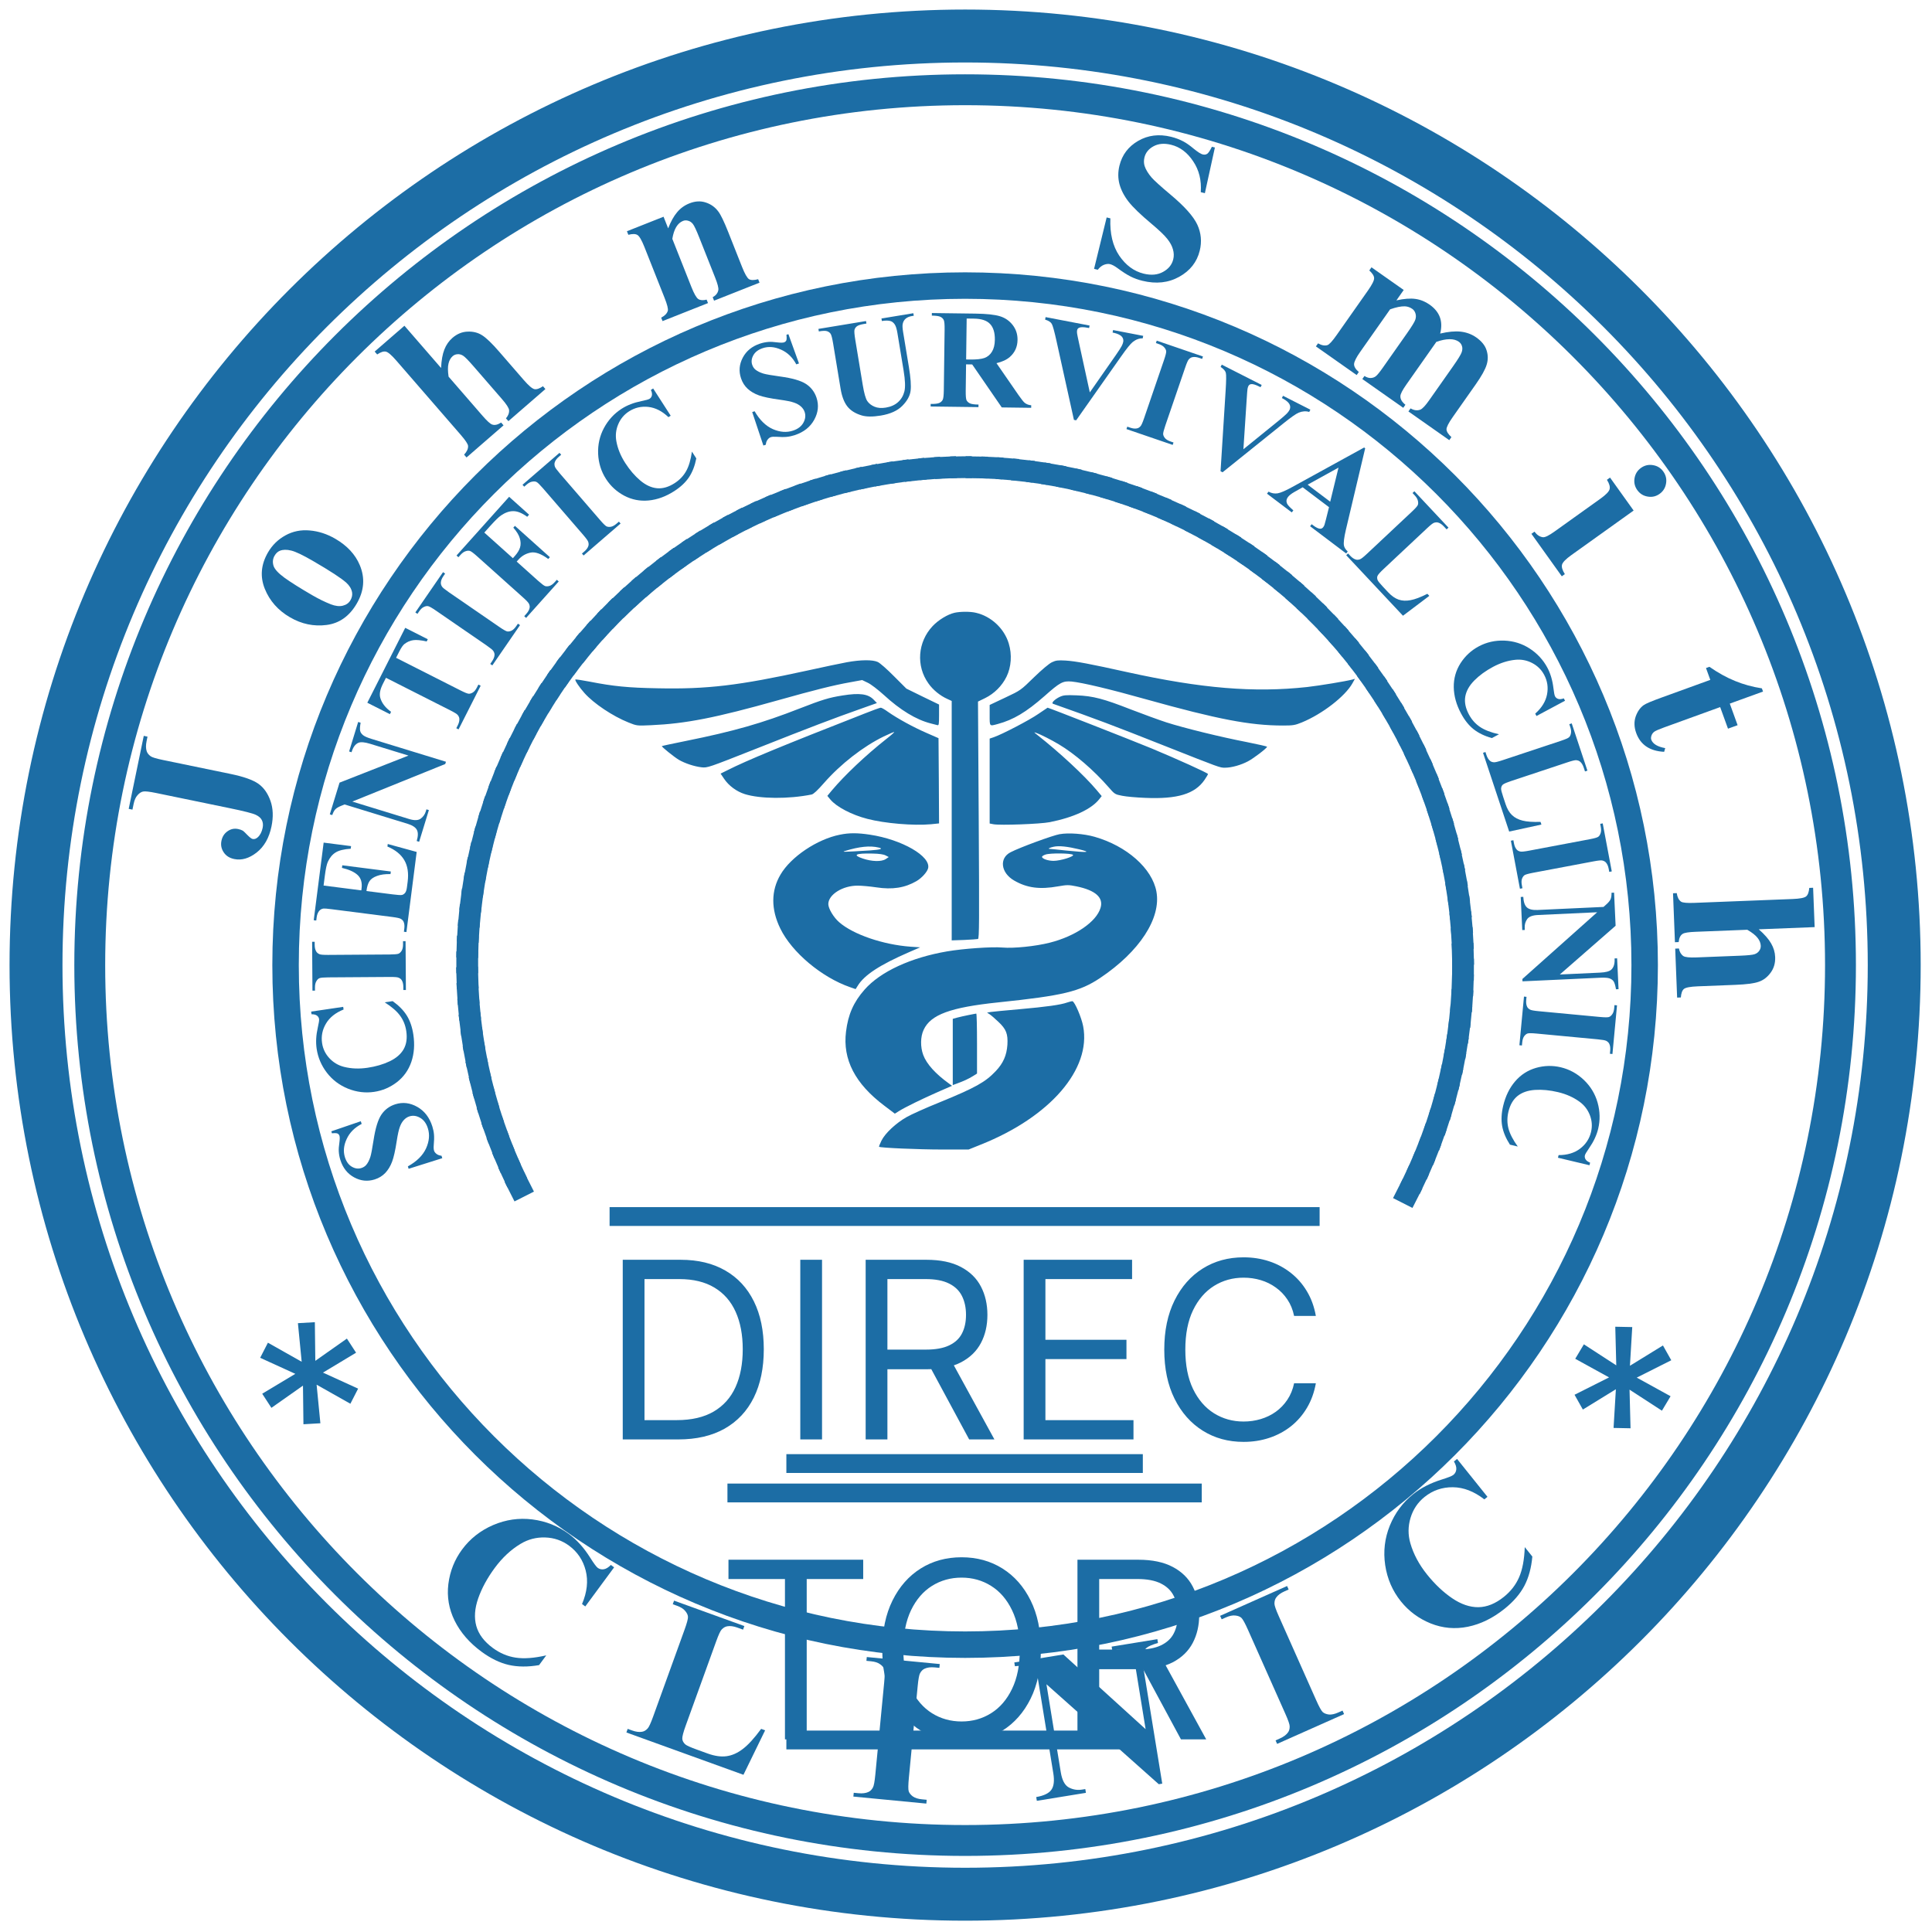<svg width="219" height="219" viewBox="0 0 219 219" fill="none" xmlns="http://www.w3.org/2000/svg">
<g clip-path="url(#clip0_31_3942)">
<path d="M109.4 214.718C167.566 214.718 214.718 167.566 214.718 109.4C214.718 51.234 167.566 4.082 109.4 4.082C51.234 4.082 4.082 51.234 4.082 109.4C4.082 167.566 51.234 214.718 109.4 214.718Z" stroke="#1C6DA5" stroke-width="6"/>
<path d="M109.4 208.626C164.201 208.626 208.626 164.201 208.626 109.4C208.626 54.599 164.201 10.174 109.4 10.174C54.599 10.174 10.174 54.599 10.174 109.4C10.174 164.201 54.599 208.626 109.4 208.626Z" stroke="#1C6DA5" stroke-width="3.5"/>
<path d="M15.013 91.776L14.588 91.688L16.296 83.413L16.721 83.501L16.617 84.006C16.522 84.465 16.526 84.849 16.63 85.158C16.698 85.371 16.85 85.562 17.086 85.73C17.253 85.852 17.726 85.994 18.506 86.155L26.127 87.728C27.619 88.035 28.675 88.409 29.294 88.848C29.906 89.285 30.362 89.934 30.664 90.794C30.959 91.644 30.996 92.605 30.775 93.676C30.505 94.985 29.942 95.973 29.086 96.642C28.231 97.304 27.387 97.548 26.553 97.376C26.017 97.266 25.619 97.012 25.358 96.615C25.089 96.216 25.004 95.78 25.102 95.306C25.198 94.839 25.428 94.48 25.791 94.227C26.156 93.968 26.556 93.883 26.992 93.973C27.206 94.017 27.388 94.082 27.538 94.169C27.608 94.216 27.778 94.378 28.047 94.657C28.311 94.927 28.508 95.075 28.638 95.102C28.837 95.143 29.029 95.079 29.216 94.91C29.49 94.664 29.675 94.307 29.772 93.84C29.84 93.511 29.811 93.222 29.687 92.973C29.563 92.724 29.334 92.522 28.999 92.365C28.659 92.199 27.677 91.948 26.055 91.614L17.734 89.897C16.939 89.732 16.432 89.675 16.214 89.726C15.998 89.769 15.79 89.906 15.591 90.136C15.386 90.357 15.238 90.686 15.148 91.122L15.013 91.776Z" fill="#1C6DA5"/>
<path d="M30.379 62.616C30.858 61.792 31.516 61.149 32.354 60.687C33.191 60.225 34.108 60.039 35.103 60.13C36.103 60.214 37.069 60.526 38.001 61.068C39.345 61.849 40.272 62.844 40.78 64.052C41.396 65.512 41.282 66.968 40.438 68.42C39.609 69.846 38.472 70.653 37.025 70.842C35.577 71.031 34.195 70.743 32.878 69.978C31.52 69.189 30.566 68.11 30.015 66.742C29.461 65.362 29.582 63.987 30.379 62.616ZM31.122 62.993C30.922 63.338 30.881 63.712 30.999 64.115C31.114 64.507 31.533 64.968 32.256 65.496C32.977 66.014 34.019 66.669 35.383 67.462C36.106 67.882 36.809 68.227 37.492 68.498C38.015 68.702 38.472 68.755 38.863 68.657C39.254 68.559 39.54 68.355 39.721 68.044C39.898 67.74 39.96 67.438 39.909 67.137C39.833 66.74 39.614 66.378 39.253 66.051C38.69 65.543 37.432 64.722 35.48 63.588C34.331 62.92 33.507 62.527 33.007 62.408C32.5 62.285 32.076 62.292 31.735 62.428C31.491 62.521 31.287 62.71 31.122 62.993Z" fill="#1C6DA5"/>
<path d="M45.843 36.925L49.998 41.714C50.037 40.842 50.162 40.145 50.37 39.622C50.574 39.094 50.88 38.653 51.287 38.3C51.806 37.849 52.377 37.613 52.998 37.591C53.626 37.563 54.173 37.699 54.639 37.998C55.106 38.286 55.749 38.902 56.568 39.846L59.371 43.077C59.919 43.709 60.321 44.053 60.577 44.11C60.828 44.161 61.152 44.051 61.548 43.78L61.824 44.099L57.628 47.739L57.352 47.42C57.611 47.123 57.73 46.813 57.708 46.49C57.681 46.244 57.41 45.824 56.892 45.227L53.69 41.536C53.096 40.852 52.699 40.447 52.497 40.322C52.291 40.191 52.081 40.134 51.87 40.152C51.659 40.16 51.474 40.232 51.314 40.37C51.078 40.575 50.92 40.858 50.839 41.217C50.753 41.571 50.756 42.064 50.85 42.697L54.697 47.132C55.209 47.722 55.573 48.052 55.79 48.123C56.076 48.227 56.414 48.151 56.803 47.896L57.079 48.215L52.883 51.855L52.607 51.536C52.924 51.198 53.075 50.871 53.059 50.554C53.046 50.337 52.766 49.913 52.218 49.282L44.923 40.872C44.381 40.247 43.984 39.908 43.733 39.857C43.488 39.801 43.162 39.908 42.755 40.178L42.471 39.851L45.843 36.925Z" fill="#1C6DA5"/>
<path d="M75.216 24.567L75.739 25.885C76.037 25.112 76.376 24.503 76.754 24.058C77.13 23.607 77.594 23.272 78.146 23.053C78.807 22.791 79.429 22.759 80.011 22.957C80.591 23.147 81.061 23.486 81.422 23.973C81.703 24.341 82.076 25.113 82.542 26.29L84.114 30.256C84.425 31.04 84.688 31.503 84.904 31.644C85.124 31.775 85.469 31.777 85.94 31.65L86.095 32.042L80.942 34.084L80.787 33.692C81.152 33.489 81.364 33.219 81.425 32.884C81.469 32.657 81.349 32.184 81.064 31.464L79.267 26.932C78.936 26.097 78.695 25.584 78.543 25.392C78.392 25.2 78.213 25.077 78.007 25.024C77.806 24.961 77.61 24.967 77.422 25.042C76.797 25.29 76.393 25.966 76.21 27.073L78.373 32.531C78.675 33.294 78.935 33.749 79.154 33.898C79.38 34.044 79.695 34.066 80.1 33.964L80.256 34.356L75.103 36.398L74.947 36.006C75.359 35.793 75.609 35.534 75.698 35.23C75.759 35.021 75.633 34.524 75.322 33.74L73.043 27.988C72.737 27.218 72.475 26.767 72.255 26.636C72.042 26.502 71.699 26.495 71.225 26.615L71.066 26.212L75.216 24.567Z" fill="#1C6DA5"/>
<path d="M137.713 16.721L136.578 21.897L136.112 21.782C136.208 20.439 135.919 19.27 135.245 18.276C134.581 17.277 133.748 16.655 132.746 16.41C131.972 16.22 131.306 16.278 130.749 16.584C130.201 16.884 129.861 17.304 129.729 17.843C129.645 18.184 129.651 18.507 129.745 18.812C129.878 19.222 130.144 19.662 130.544 20.13C130.84 20.467 131.554 21.113 132.688 22.066C134.277 23.396 135.289 24.533 135.726 25.476C136.155 26.418 136.245 27.397 135.996 28.414C135.68 29.704 134.903 30.692 133.665 31.378C132.437 32.059 131.049 32.209 129.501 31.83C129.015 31.712 128.568 31.55 128.16 31.345C127.751 31.141 127.254 30.822 126.669 30.389C126.342 30.148 126.06 29.999 125.825 29.941C125.628 29.893 125.401 29.918 125.143 30.015C124.886 30.113 124.651 30.301 124.438 30.579L124.017 30.476L125.444 24.648L125.865 24.751C125.798 26.472 126.133 27.881 126.869 28.978C127.615 30.07 128.539 30.75 129.639 31.02C130.489 31.228 131.221 31.162 131.835 30.822C132.457 30.483 132.843 30.007 132.993 29.392C133.083 29.028 133.07 28.651 132.957 28.261C132.851 27.873 132.637 27.479 132.317 27.079C131.999 26.671 131.399 26.098 130.518 25.359C129.284 24.325 128.418 23.49 127.923 22.854C127.427 22.218 127.086 21.559 126.898 20.878C126.719 20.198 126.717 19.498 126.894 18.777C127.195 17.548 127.903 16.611 129.018 15.967C130.133 15.323 131.377 15.17 132.75 15.506C133.251 15.629 133.722 15.808 134.163 16.045C134.497 16.223 134.888 16.5 135.335 16.875C135.791 17.244 136.122 17.454 136.327 17.504C136.524 17.552 136.695 17.53 136.838 17.436C136.982 17.343 137.16 17.076 137.372 16.638L137.713 16.721Z" fill="#1C6DA5"/>
<path d="M159.117 32.87L158.288 34.049C159.158 33.858 159.874 33.803 160.438 33.884C161.013 33.963 161.549 34.178 162.048 34.529C162.623 34.933 163.011 35.407 163.212 35.949C163.413 36.492 163.426 37.112 163.25 37.81C164.166 37.594 164.947 37.522 165.593 37.595C166.246 37.672 166.828 37.89 167.339 38.249C167.959 38.685 168.35 39.175 168.512 39.719C168.685 40.26 168.687 40.801 168.518 41.341C168.359 41.879 167.943 42.627 167.269 43.586L164.687 47.258C164.202 47.948 163.962 48.419 163.966 48.67C163.977 48.926 164.163 49.219 164.523 49.549L164.281 49.894L159.65 46.639L159.893 46.293C160.28 46.518 160.647 46.566 160.995 46.438C161.231 46.346 161.567 45.99 162.003 45.37L164.713 41.517C165.274 40.718 165.6 40.187 165.688 39.925C165.777 39.663 165.787 39.431 165.719 39.23C165.661 39.027 165.539 38.86 165.354 38.73C165.079 38.537 164.729 38.444 164.304 38.45C163.884 38.451 163.388 38.551 162.817 38.752L159.434 43.564C158.98 44.209 158.749 44.654 158.741 44.896C158.722 45.236 158.911 45.565 159.308 45.882L159.066 46.227L154.426 42.965L154.668 42.62C154.927 42.783 155.164 42.859 155.381 42.849C155.609 42.837 155.799 42.771 155.952 42.649C156.115 42.525 156.381 42.201 156.75 41.677L159.459 37.823C160.03 37.011 160.355 36.481 160.435 36.231C160.515 35.982 160.519 35.746 160.446 35.523C160.38 35.304 160.261 35.135 160.088 35.013C159.832 34.834 159.552 34.737 159.247 34.723C158.807 34.71 158.249 34.824 157.574 35.065L154.19 39.877C153.745 40.51 153.512 40.971 153.489 41.261C153.478 41.549 153.657 41.852 154.026 42.169L153.783 42.514L149.163 39.265L149.405 38.92C149.809 39.147 150.163 39.214 150.467 39.122C150.674 39.057 151.021 38.68 151.506 37.99L155.065 32.928C155.541 32.251 155.774 31.784 155.763 31.528C155.758 31.277 155.576 30.986 155.215 30.656L155.465 30.302L159.117 32.87Z" fill="#1C6DA5"/>
<path d="M188.541 53.449C188.836 53.862 188.94 54.316 188.852 54.811C188.771 55.302 188.527 55.693 188.12 55.983C187.713 56.274 187.263 56.376 186.768 56.288C186.277 56.207 185.886 55.963 185.595 55.556C185.305 55.15 185.2 54.701 185.281 54.211C185.363 53.72 185.607 53.329 186.013 53.038C186.42 52.748 186.868 52.643 187.359 52.724C187.856 52.801 188.25 53.043 188.541 53.449ZM185.178 57.872L178.115 62.925C177.486 63.375 177.135 63.737 177.062 64.01C176.995 64.279 177.101 64.635 177.38 65.079L177.037 65.325L173.593 60.511L173.937 60.266C174.231 60.651 174.555 60.861 174.907 60.898C175.144 60.92 175.577 60.706 176.206 60.256L181.41 56.533C182.039 56.083 182.387 55.724 182.454 55.455C182.527 55.182 182.427 54.826 182.152 54.389L182.505 54.136L185.178 57.872Z" fill="#1C6DA5"/>
<path d="M199.846 78.391L196.079 79.757L196.965 82.203L195.875 82.598L194.988 80.152L188.631 82.457C188.036 82.673 187.66 82.838 187.502 82.954C187.355 83.074 187.251 83.224 187.192 83.403C187.139 83.58 187.135 83.727 187.177 83.844C187.35 84.322 187.878 84.642 188.759 84.804L188.637 85.222C187.011 85.139 185.956 84.429 185.471 83.092C185.234 82.438 185.213 81.819 185.407 81.233C185.612 80.651 185.916 80.217 186.319 79.93C186.542 79.766 187.204 79.484 188.306 79.085L193.869 77.067L193.382 75.724L193.768 75.584C194.757 76.272 195.729 76.809 196.683 77.194C197.64 77.587 198.65 77.865 199.715 78.027L199.846 78.391Z" fill="#1C6DA5"/>
<path d="M205.698 105.092L199.363 105.341C200.019 105.917 200.486 106.45 200.763 106.94C201.048 107.429 201.201 107.943 201.222 108.481C201.249 109.168 201.077 109.761 200.706 110.261C200.335 110.768 199.887 111.11 199.362 111.287C198.846 111.472 197.963 111.588 196.714 111.637L192.44 111.805C191.604 111.838 191.084 111.937 190.88 112.101C190.683 112.265 190.567 112.586 190.531 113.065L190.109 113.081L189.891 107.531L190.313 107.514C190.383 107.903 190.55 108.189 190.815 108.374C191.024 108.507 191.522 108.558 192.311 108.527L197.194 108.335C198.099 108.299 198.664 108.242 198.888 108.163C199.119 108.083 199.294 107.955 199.412 107.778C199.538 107.609 199.597 107.419 199.589 107.209C199.577 106.896 199.455 106.596 199.225 106.308C199.003 106.02 198.615 105.714 198.063 105.392L192.197 105.623C191.416 105.653 190.93 105.731 190.74 105.856C190.48 106.014 190.328 106.325 190.284 106.788L189.862 106.805L189.644 101.255L190.066 101.238C190.131 101.697 190.292 102.019 190.55 102.204C190.727 102.33 191.233 102.377 192.068 102.344L203.192 101.907C204.02 101.874 204.532 101.776 204.729 101.612C204.926 101.456 205.046 101.134 205.089 100.648L205.523 100.631L205.698 105.092Z" fill="#1C6DA5"/>
<path d="M69.613 177.664L66.344 182.097L65.976 181.826C66.553 180.465 66.691 179.198 66.391 178.025C66.09 176.853 65.462 175.914 64.506 175.209C63.708 174.621 62.806 174.31 61.801 174.278C60.796 174.245 59.866 174.486 59.011 175.001C57.914 175.659 56.938 176.569 56.08 177.732C55.236 178.877 54.611 180.027 54.205 181.184C53.803 182.334 53.732 183.378 53.992 184.317C54.255 185.249 54.878 186.077 55.859 186.8C56.664 187.394 57.529 187.76 58.456 187.899C59.388 188.043 60.543 187.958 61.92 187.643L61.106 188.747C59.838 188.967 58.688 188.959 57.658 188.724C56.639 188.487 55.611 187.986 54.573 187.221C53.209 186.215 52.197 185.047 51.537 183.716C50.884 182.39 50.646 181.001 50.824 179.55C51.007 178.103 51.525 176.801 52.378 175.644C53.278 174.424 54.448 173.501 55.89 172.875C57.338 172.254 58.825 172.04 60.352 172.234C61.885 172.432 63.261 172.981 64.481 173.881C65.381 174.544 66.186 175.439 66.899 176.566C67.31 177.218 67.595 177.603 67.752 177.719C67.953 177.867 68.18 177.922 68.431 177.884C68.693 177.845 68.964 177.681 69.245 177.392L69.613 177.664Z" fill="#1C6DA5"/>
<path d="M86.731 196.138L84.273 201.18L71.004 196.382L71.151 195.974L71.647 196.154C72.081 196.311 72.458 196.36 72.778 196.301C73.006 196.267 73.217 196.144 73.41 195.931C73.555 195.784 73.763 195.336 74.034 194.587L77.588 184.756C77.864 183.992 77.997 183.5 77.985 183.28C77.973 183.06 77.868 182.835 77.668 182.605C77.479 182.37 77.175 182.177 76.756 182.026L76.26 181.846L76.408 181.439L84.375 184.32L84.228 184.727L83.578 184.492C83.144 184.336 82.767 184.287 82.447 184.345C82.219 184.379 82.005 184.501 81.804 184.711C81.659 184.858 81.452 185.306 81.181 186.056L77.738 195.577C77.461 196.341 77.329 196.846 77.34 197.091C77.354 197.328 77.471 197.545 77.691 197.741C77.85 197.873 78.283 198.067 78.988 198.322L80.233 198.773C81.027 199.059 81.739 199.159 82.368 199.071C82.999 198.983 83.613 198.707 84.213 198.243C84.82 197.781 85.509 197.025 86.28 195.974L86.731 196.138Z" fill="#1C6DA5"/>
<path d="M105.045 204.012L105.004 204.444L96.733 203.649L96.775 203.218L97.3 203.268C97.759 203.312 98.136 203.266 98.431 203.13C98.644 203.04 98.818 202.868 98.952 202.614C99.055 202.436 99.145 201.95 99.222 201.157L100.222 190.752C100.299 189.943 100.305 189.433 100.239 189.223C100.173 189.013 100.015 188.821 99.764 188.648C99.523 188.467 99.18 188.356 98.737 188.313L98.212 188.263L98.254 187.831L106.524 188.626L106.483 189.058L105.958 189.007C105.499 188.963 105.122 189.01 104.826 189.146C104.613 189.235 104.436 189.407 104.294 189.66C104.19 189.838 104.101 190.324 104.024 191.117L103.024 201.523C102.947 202.331 102.941 202.841 103.007 203.051C103.081 203.262 103.238 203.458 103.48 203.638C103.73 203.812 104.077 203.919 104.52 203.962L105.045 204.012Z" fill="#1C6DA5"/>
<path d="M120.539 187.541L129.861 196.008L128.763 189.265C128.61 188.324 128.371 187.71 128.047 187.422C127.604 187.035 126.948 186.921 126.08 187.078L126.01 186.65L131.192 185.806L131.261 186.234C130.612 186.427 130.183 186.612 129.974 186.788C129.772 186.956 129.631 187.204 129.55 187.534C129.475 187.855 129.498 188.385 129.619 189.126L131.746 202.184L131.352 202.248L118.619 190.917L120.243 200.887C120.39 201.789 120.694 202.365 121.154 202.615C121.622 202.863 122.122 202.944 122.654 202.857L123.024 202.797L123.093 203.225L117.53 204.131L117.46 203.703C118.323 203.555 118.895 203.279 119.178 202.877C119.461 202.475 119.534 201.857 119.399 201.025L117.596 189.956L117.193 189.594C116.793 189.232 116.456 189.006 116.18 188.916C115.904 188.826 115.526 188.813 115.045 188.875L114.976 188.447L120.539 187.541Z" fill="#1C6DA5"/>
<path d="M152.182 193.903L152.358 194.299L144.767 197.677L144.591 197.281L145.072 197.066C145.494 196.879 145.799 196.653 145.99 196.389C146.131 196.206 146.197 195.972 146.189 195.684C146.191 195.478 146.031 195.011 145.707 194.283L141.457 184.733C141.126 183.991 140.88 183.544 140.719 183.393C140.558 183.243 140.326 183.154 140.023 183.126C139.724 183.088 139.371 183.16 138.964 183.341L138.482 183.555L138.306 183.159L145.897 179.781L146.073 180.177L145.592 180.391C145.17 180.579 144.865 180.805 144.675 181.069C144.533 181.251 144.463 181.488 144.464 181.778C144.462 181.984 144.623 182.452 144.947 183.18L149.197 192.73C149.527 193.472 149.773 193.919 149.934 194.069C150.102 194.217 150.336 194.309 150.635 194.347C150.938 194.375 151.293 194.298 151.7 194.117L152.182 193.903Z" fill="#1C6DA5"/>
<path d="M165.165 165.377L168.611 169.673L168.255 169.959C167.087 169.053 165.898 168.595 164.688 168.584C163.477 168.574 162.409 168.94 161.483 169.683C160.709 170.304 160.178 171.096 159.889 172.059C159.599 173.022 159.594 173.983 159.872 174.942C160.227 176.17 160.856 177.347 161.761 178.475C162.65 179.584 163.602 180.483 164.616 181.172C165.625 181.855 166.616 182.192 167.589 182.182C168.558 182.166 169.518 181.777 170.468 181.014C171.248 180.388 171.824 179.645 172.197 178.786C172.575 177.922 172.789 176.784 172.838 175.372L173.696 176.441C173.583 177.724 173.281 178.833 172.789 179.768C172.299 180.692 171.551 181.558 170.545 182.364C169.223 183.425 167.834 184.104 166.379 184.4C164.93 184.691 163.527 184.565 162.169 184.021C160.818 183.473 159.692 182.638 158.793 181.517C157.844 180.335 157.252 178.967 157.017 177.413C156.788 175.854 156.963 174.361 157.542 172.935C158.127 171.504 159.01 170.315 160.192 169.366C161.064 168.667 162.135 168.118 163.407 167.718C164.144 167.488 164.588 167.312 164.741 167.189C164.936 167.033 165.047 166.829 165.075 166.576C165.104 166.312 165.015 166.008 164.808 165.663L165.165 165.377Z" fill="#1C6DA5"/>
<path d="M40.363 153.335L36.61 155.589L40.595 157.408L39.716 159.12L35.889 156.96L36.316 161.333L34.396 161.445L34.344 157.065L30.765 159.585L29.723 157.985L33.476 155.731L29.491 153.912L30.37 152.201L34.197 154.36L33.77 149.987L35.69 149.876L35.742 154.256L39.322 151.735L40.363 153.335Z" fill="#1C6DA5"/>
<path d="M179.539 152.385L183.211 154.769L183.098 150.39L185.022 150.429L184.76 154.815L188.502 152.513L189.445 154.19L185.532 156.158L189.367 158.269L188.386 159.907L184.715 157.523L184.828 161.902L182.904 161.863L183.166 157.477L179.424 159.779L178.481 158.102L182.394 156.134L178.559 154.023L179.539 152.385Z" fill="#1C6DA5"/>
<path d="M109.4 186.43C151.943 186.43 186.43 151.943 186.43 109.4C186.43 66.857 151.943 32.37 109.4 32.37C66.857 32.37 32.37 66.857 32.37 109.4C32.37 151.943 66.857 186.43 109.4 186.43Z" stroke="#1C6DA5" stroke-width="3"/>
<path d="M37.557 128.24L40.899 127.096L40.996 127.401C40.197 127.812 39.631 128.381 39.298 129.109C38.958 129.833 38.892 130.523 39.099 131.178C39.259 131.685 39.522 132.044 39.889 132.256C40.25 132.465 40.607 132.513 40.959 132.402C41.183 132.331 41.365 132.217 41.506 132.057C41.694 131.84 41.852 131.536 41.98 131.146C42.071 130.861 42.191 130.23 42.342 129.254C42.55 127.889 42.847 126.918 43.234 126.343C43.622 125.773 44.149 125.383 44.815 125.173C45.659 124.906 46.491 125.007 47.31 125.475C48.123 125.939 48.689 126.678 49.009 127.691C49.109 128.009 49.172 128.32 49.196 128.623C49.221 128.927 49.212 129.321 49.167 129.804C49.143 130.074 49.156 130.286 49.204 130.44C49.245 130.569 49.338 130.69 49.482 130.802C49.627 130.915 49.816 130.984 50.047 131.009L50.134 131.285L46.32 132.488L46.233 132.213C47.237 131.656 47.924 130.977 48.294 130.178C48.658 129.375 48.726 128.613 48.499 127.893C48.324 127.337 48.033 126.943 47.626 126.71C47.218 126.473 46.813 126.418 46.411 126.545C46.172 126.62 45.962 126.758 45.779 126.957C45.595 127.152 45.444 127.41 45.327 127.731C45.205 128.053 45.085 128.593 44.969 129.351C44.807 130.412 44.631 131.194 44.44 131.697C44.249 132.2 43.992 132.622 43.668 132.964C43.343 133.302 42.945 133.545 42.473 133.694C41.668 133.948 40.89 133.868 40.137 133.456C39.384 133.044 38.866 132.388 38.582 131.489C38.479 131.161 38.418 130.831 38.401 130.498C38.387 130.245 38.409 129.927 38.468 129.542C38.52 129.154 38.525 128.893 38.483 128.759C38.442 128.63 38.37 128.541 38.267 128.492C38.164 128.442 37.951 128.433 37.628 128.464L37.557 128.24Z" fill="#1C6DA5"/>
<path d="M35.27 114.668L38.902 114.131L38.947 114.432C38.032 114.799 37.368 115.329 36.955 116.022C36.541 116.715 36.393 117.453 36.509 118.236C36.606 118.891 36.883 119.463 37.339 119.954C37.796 120.444 38.347 120.77 38.993 120.933C39.819 121.142 40.708 121.177 41.662 121.035C42.599 120.897 43.437 120.652 44.175 120.3C44.907 119.95 45.435 119.492 45.757 118.929C46.074 118.366 46.172 117.683 46.053 116.879C45.956 116.219 45.722 115.638 45.353 115.134C44.983 114.626 44.4 114.12 43.604 113.616L44.508 113.483C45.208 113.979 45.745 114.526 46.117 115.124C46.484 115.717 46.731 116.439 46.856 117.289C47.022 118.407 46.945 119.435 46.626 120.372C46.306 121.304 45.761 122.069 44.991 122.667C44.221 123.26 43.361 123.627 42.413 123.767C41.414 123.915 40.427 123.795 39.454 123.408C38.48 123.015 37.68 122.412 37.054 121.599C36.427 120.781 36.04 119.872 35.892 118.873C35.783 118.136 35.828 117.334 36.026 116.468C36.141 115.966 36.189 115.651 36.17 115.522C36.146 115.357 36.066 115.225 35.929 115.124C35.788 115.018 35.583 114.967 35.314 114.97L35.27 114.668Z" fill="#1C6DA5"/>
<path d="M45.684 106.684L45.973 106.682L46.011 112.221L45.722 112.223L45.719 111.872C45.717 111.564 45.661 111.317 45.55 111.131C45.476 110.996 45.351 110.892 45.173 110.821C45.048 110.764 44.719 110.738 44.188 110.742L37.219 110.789C36.678 110.793 36.34 110.824 36.205 110.882C36.069 110.94 35.953 111.058 35.855 111.236C35.752 111.408 35.702 111.643 35.704 111.94L35.706 112.292L35.417 112.293L35.38 106.755L35.669 106.753L35.671 107.104C35.673 107.411 35.729 107.658 35.84 107.845C35.914 107.98 36.04 108.086 36.217 108.163C36.343 108.219 36.671 108.246 37.202 108.242L44.171 108.195C44.712 108.191 45.051 108.16 45.186 108.102C45.321 108.038 45.44 107.92 45.543 107.748C45.641 107.57 45.688 107.333 45.686 107.036L45.684 106.684Z" fill="#1C6DA5"/>
<path d="M36.679 100.38L40.957 100.927L40.983 100.718C41.069 100.052 40.921 99.542 40.541 99.189C40.161 98.835 39.568 98.565 38.762 98.378L38.8 98.084L44.302 98.788L44.264 99.082C43.657 99.067 43.149 99.136 42.741 99.289C42.334 99.436 42.049 99.634 41.886 99.881C41.718 100.127 41.602 100.501 41.538 101.002L44.498 101.38C45.077 101.454 45.434 101.476 45.569 101.446C45.704 101.411 45.822 101.332 45.922 101.208C46.022 101.084 46.091 100.873 46.129 100.573L46.21 99.945C46.335 98.964 46.208 98.149 45.829 97.502C45.45 96.85 44.813 96.335 43.916 95.958L43.952 95.671L47.232 96.571L46.07 105.653L45.783 105.617L45.828 105.268C45.867 104.963 45.844 104.711 45.759 104.511C45.704 104.367 45.593 104.248 45.427 104.153C45.31 104.081 44.989 104.011 44.462 103.943L37.549 103.059C37.074 102.998 36.78 102.974 36.669 102.986C36.481 103.014 36.329 103.092 36.213 103.219C36.044 103.397 35.937 103.656 35.893 103.997L35.849 104.346L35.562 104.309L36.687 95.514L39.795 95.911L39.757 96.206C38.978 96.258 38.406 96.4 38.041 96.632C37.675 96.858 37.384 97.21 37.165 97.686C37.035 97.963 36.919 98.5 36.818 99.295L36.679 100.38Z" fill="#1C6DA5"/>
<path d="M38.488 88.716L46.303 85.648L41.949 84.311C41.342 84.125 40.904 84.086 40.637 84.194C40.275 84.345 40.012 84.703 39.849 85.268L39.573 85.183L40.6 81.838L40.877 81.922C40.8 82.367 40.783 82.678 40.827 82.855C40.868 83.026 40.974 83.184 41.148 83.329C41.317 83.469 41.641 83.612 42.119 83.759L50.551 86.348L50.473 86.602L39.938 90.861L46.376 92.838C46.958 93.017 47.392 93.005 47.677 92.804C47.964 92.598 48.16 92.323 48.266 91.98L48.339 91.741L48.615 91.826L47.512 95.418L47.236 95.333C47.402 94.774 47.407 94.35 47.25 94.062C47.093 93.775 46.746 93.548 46.208 93.383L39.061 91.188L38.726 91.322C38.391 91.454 38.156 91.589 38.021 91.727C37.886 91.865 37.766 92.087 37.661 92.393L37.385 92.308L38.488 88.716Z" fill="#1C6DA5"/>
<path d="M45.934 71.167L48.492 72.462L48.365 72.713C47.7 72.563 47.194 72.514 46.846 72.566C46.494 72.615 46.162 72.759 45.848 72.998C45.675 73.132 45.477 73.42 45.254 73.861L44.897 74.565L52.188 78.256C52.671 78.501 52.986 78.628 53.133 78.638C53.282 78.644 53.442 78.593 53.612 78.487C53.781 78.374 53.933 78.182 54.07 77.912L54.228 77.599L54.486 77.729L51.981 82.678L51.723 82.548L51.882 82.234C52.021 81.96 52.084 81.715 52.071 81.498C52.067 81.344 52.004 81.192 51.881 81.043C51.795 80.935 51.515 80.761 51.041 80.521L43.751 76.831L43.405 77.514C43.082 78.15 42.983 78.681 43.107 79.105C43.279 79.7 43.686 80.227 44.329 80.687L44.195 80.952L41.637 79.657L45.934 71.167Z" fill="#1C6DA5"/>
<path d="M58.71 70.697L58.948 70.86L55.808 75.424L55.57 75.26L55.769 74.97C55.943 74.717 56.038 74.482 56.055 74.266C56.071 74.113 56.027 73.956 55.923 73.796C55.852 73.678 55.598 73.468 55.161 73.167L49.419 69.217C48.973 68.91 48.678 68.742 48.534 68.712C48.39 68.682 48.227 68.713 48.045 68.802C47.862 68.885 47.686 69.048 47.518 69.293L47.319 69.583L47.081 69.419L50.22 64.856L50.458 65.019L50.259 65.309C50.085 65.562 49.99 65.797 49.974 66.013C49.957 66.166 49.999 66.325 50.101 66.49C50.172 66.608 50.425 66.817 50.863 67.119L56.604 71.069C57.05 71.376 57.346 71.544 57.49 71.574C57.637 71.599 57.802 71.57 57.985 71.488C58.167 71.398 58.342 71.231 58.51 70.986L58.71 70.697Z" fill="#1C6DA5"/>
<path d="M54.897 60.369L58.138 63.273L58.341 63.046C58.654 62.697 58.857 62.364 58.951 62.05C59.044 61.735 59.034 61.39 58.922 61.017C58.812 60.639 58.567 60.237 58.186 59.812L58.369 59.608L62.331 63.159L62.148 63.362C61.334 62.765 60.66 62.526 60.128 62.643C59.596 62.754 59.144 63.016 58.772 63.431L58.569 63.658L60.983 65.822C61.387 66.183 61.658 66.388 61.797 66.436C61.94 66.479 62.107 66.472 62.299 66.414C62.491 66.348 62.686 66.204 62.884 65.983L63.119 65.721L63.334 65.914L59.638 70.04L59.423 69.847L59.657 69.585C59.862 69.356 59.987 69.135 60.03 68.923C60.066 68.773 60.043 68.612 59.959 68.44C59.905 68.314 59.679 68.073 59.284 67.719L54.094 63.068C53.69 62.707 53.419 62.502 53.28 62.455C53.141 62.407 52.975 62.416 52.783 62.482C52.591 62.54 52.396 62.68 52.198 62.901L51.963 63.163L51.748 62.97L57.712 56.314L59.975 58.342L59.762 58.58C59.182 58.158 58.663 57.945 58.205 57.941C57.751 57.933 57.282 58.093 56.799 58.422C56.532 58.603 56.117 59.007 55.554 59.636L54.897 60.369Z" fill="#1C6DA5"/>
<path d="M70.157 59.128L70.346 59.347L66.153 62.967L65.965 62.748L66.231 62.519C66.463 62.318 66.615 62.115 66.685 61.909C66.74 61.766 66.737 61.603 66.677 61.421C66.638 61.289 66.445 61.022 66.098 60.62L61.544 55.346C61.19 54.936 60.947 54.698 60.815 54.633C60.683 54.568 60.518 54.556 60.319 54.597C60.121 54.63 59.91 54.744 59.685 54.938L59.419 55.168L59.23 54.949L63.422 51.329L63.611 51.548L63.345 51.778C63.112 51.978 62.961 52.181 62.891 52.387C62.836 52.53 62.837 52.695 62.893 52.88C62.931 53.012 63.124 53.279 63.471 53.681L68.026 58.956C68.38 59.366 68.623 59.603 68.755 59.668C68.891 59.73 69.058 59.744 69.256 59.71C69.454 59.67 69.666 59.552 69.891 59.358L70.157 59.128Z" fill="#1C6DA5"/>
<path d="M74.037 44.034L76.025 47.121L75.769 47.286C75.057 46.604 74.3 46.218 73.499 46.127C72.697 46.037 71.963 46.206 71.297 46.634C70.741 46.992 70.334 47.481 70.076 48.099C69.817 48.718 69.747 49.355 69.866 50.01C70.016 50.848 70.351 51.673 70.873 52.483C71.386 53.28 71.955 53.942 72.579 54.469C73.201 54.992 73.835 55.284 74.481 55.344C75.125 55.401 75.788 55.209 76.471 54.769C77.032 54.408 77.465 53.956 77.771 53.412C78.082 52.865 78.302 52.125 78.433 51.192L78.928 51.961C78.764 52.803 78.487 53.518 78.096 54.104C77.707 54.683 77.151 55.205 76.429 55.67C75.478 56.282 74.511 56.636 73.525 56.731C72.544 56.824 71.623 56.643 70.76 56.189C69.902 55.732 69.213 55.1 68.695 54.295C68.147 53.445 67.85 52.497 67.801 51.45C67.757 50.401 67.977 49.423 68.459 48.518C68.946 47.61 69.614 46.882 70.464 46.335C71.09 45.932 71.838 45.642 72.71 45.465C73.214 45.363 73.521 45.277 73.63 45.206C73.77 45.116 73.858 44.988 73.894 44.823C73.932 44.65 73.894 44.442 73.781 44.199L74.037 44.034Z" fill="#1C6DA5"/>
<path d="M89.368 37.877L90.568 41.199L90.264 41.301C89.84 40.509 89.262 39.952 88.529 39.631C87.799 39.304 87.108 39.249 86.456 39.467C85.952 39.635 85.597 39.904 85.392 40.275C85.189 40.639 85.147 40.996 85.264 41.347C85.338 41.57 85.456 41.75 85.617 41.888C85.838 42.072 86.144 42.226 86.536 42.347C86.823 42.433 87.456 42.543 88.434 42.678C89.803 42.863 90.778 43.144 91.359 43.521C91.936 43.9 92.335 44.42 92.556 45.082C92.836 45.922 92.749 46.755 92.295 47.582C91.844 48.403 91.115 48.981 90.107 49.318C89.791 49.423 89.481 49.491 89.178 49.52C88.875 49.55 88.481 49.547 87.997 49.511C87.727 49.492 87.515 49.507 87.362 49.558C87.234 49.601 87.114 49.696 87.004 49.843C86.894 49.989 86.828 50.179 86.807 50.411L86.532 50.502L85.266 46.708L85.54 46.617C86.114 47.611 86.803 48.287 87.609 48.644C88.418 48.995 89.18 49.05 89.897 48.811C90.45 48.627 90.839 48.329 91.065 47.919C91.295 47.507 91.344 47.101 91.21 46.701C91.131 46.464 90.99 46.255 90.787 46.076C90.59 45.895 90.329 45.748 90.006 45.636C89.682 45.52 89.14 45.41 88.381 45.306C87.317 45.162 86.532 44.998 86.026 44.816C85.52 44.633 85.094 44.383 84.746 44.065C84.403 43.746 84.153 43.351 83.997 42.882C83.73 42.082 83.796 41.302 84.196 40.542C84.596 39.783 85.243 39.254 86.137 38.955C86.463 38.847 86.793 38.781 87.125 38.757C87.377 38.739 87.696 38.756 88.081 38.809C88.47 38.855 88.731 38.855 88.865 38.811C88.993 38.768 89.081 38.695 89.129 38.591C89.177 38.487 89.182 38.274 89.146 37.951L89.368 37.877Z" fill="#1C6DA5"/>
<path d="M92.771 37.283L98.167 36.392L98.214 36.677L97.944 36.721C97.538 36.788 97.266 36.878 97.126 36.991C96.99 37.098 96.901 37.231 96.859 37.392C96.822 37.551 96.853 37.928 96.951 38.524L97.797 43.643C97.951 44.578 98.123 45.186 98.312 45.466C98.506 45.745 98.781 45.958 99.138 46.105C99.495 46.252 99.92 46.285 100.413 46.203C100.979 46.11 101.438 45.905 101.792 45.588C102.151 45.265 102.391 44.863 102.512 44.384C102.639 43.904 102.61 43.109 102.427 41.999L101.723 37.736C101.645 37.269 101.541 36.943 101.411 36.758C101.28 36.574 101.134 36.456 100.972 36.403C100.721 36.323 100.385 36.318 99.964 36.388L99.917 36.102L103.532 35.505L103.579 35.791L103.363 35.826C103.07 35.875 102.836 35.974 102.66 36.124C102.484 36.275 102.372 36.475 102.324 36.726C102.284 36.902 102.3 37.203 102.37 37.629L103.026 41.599C103.229 42.827 103.293 43.727 103.219 44.299C103.149 44.87 102.839 45.436 102.288 45.997C101.736 46.558 100.918 46.928 99.834 47.107C98.93 47.256 98.211 47.251 97.678 47.091C96.95 46.873 96.405 46.53 96.043 46.062C95.68 45.594 95.428 44.926 95.284 44.058L94.439 38.94C94.339 38.338 94.244 37.971 94.154 37.838C94.062 37.7 93.927 37.601 93.748 37.541C93.57 37.481 93.26 37.49 92.818 37.568L92.771 37.283Z" fill="#1C6DA5"/>
<path d="M109.508 41.301L109.469 44.27C109.462 44.843 109.491 45.205 109.556 45.357C109.627 45.504 109.751 45.623 109.927 45.714C110.103 45.804 110.433 45.853 110.917 45.859L110.913 46.148L105.492 46.078L105.496 45.788C105.985 45.795 106.317 45.755 106.49 45.669C106.668 45.577 106.792 45.459 106.861 45.314C106.936 45.169 106.977 44.81 106.985 44.237L107.075 37.363C107.082 36.79 107.051 36.43 106.98 36.284C106.914 36.132 106.793 36.01 106.617 35.919C106.441 35.829 106.111 35.78 105.627 35.774L105.631 35.485L110.552 35.549C111.833 35.566 112.77 35.667 113.361 35.852C113.952 36.036 114.432 36.371 114.801 36.855C115.17 37.334 115.35 37.893 115.342 38.534C115.331 39.315 115.042 39.957 114.473 40.46C114.109 40.778 113.603 41.014 112.955 41.167L115.455 44.786C115.782 45.254 116.015 45.546 116.155 45.662C116.366 45.827 116.612 45.918 116.893 45.938L116.889 46.227L113.554 46.183L110.203 41.311L109.508 41.301ZM109.576 36.107L109.515 40.747L109.961 40.753C110.684 40.762 111.227 40.704 111.588 40.579C111.949 40.448 112.233 40.212 112.441 39.871C112.654 39.525 112.764 39.073 112.771 38.516C112.782 37.709 112.6 37.11 112.224 36.719C111.855 36.329 111.25 36.129 110.412 36.118L109.576 36.107Z" fill="#1C6DA5"/>
<path d="M129.586 38.069L129.531 38.353C129.141 38.342 128.765 38.479 128.402 38.765C128.138 38.979 127.703 39.519 127.097 40.383L121.988 47.644L121.734 47.595L119.755 38.639C119.517 37.56 119.34 36.919 119.225 36.716C119.116 36.515 118.863 36.352 118.468 36.228L118.522 35.945L123.509 36.902L123.455 37.186L123.286 37.154C122.836 37.067 122.518 37.065 122.333 37.146C122.201 37.2 122.12 37.301 122.092 37.449C122.074 37.541 122.073 37.655 122.09 37.791C122.107 37.922 122.181 38.283 122.311 38.876L123.534 44.48L126.476 40.264C126.828 39.754 127.051 39.409 127.143 39.231C127.236 39.053 127.295 38.897 127.32 38.764C127.35 38.61 127.335 38.467 127.276 38.334C127.217 38.2 127.114 38.088 126.967 37.996C126.764 37.867 126.48 37.767 126.117 37.697L126.172 37.413L129.586 38.069Z" fill="#1C6DA5"/>
<path d="M133.022 50.158L132.928 50.432L127.688 48.637L127.781 48.363L128.114 48.477C128.405 48.577 128.656 48.605 128.869 48.562C129.021 48.537 129.16 48.453 129.286 48.309C129.381 48.209 129.515 47.908 129.687 47.406L131.945 40.813C132.121 40.3 132.203 39.971 132.193 39.824C132.183 39.678 132.11 39.529 131.974 39.378C131.846 39.224 131.641 39.098 131.36 39.002L131.027 38.888L131.121 38.615L136.361 40.41L136.267 40.683L135.935 40.569C135.644 40.47 135.392 40.441 135.18 40.484C135.028 40.509 134.886 40.593 134.755 40.735C134.66 40.835 134.527 41.136 134.355 41.638L132.096 48.231C131.921 48.743 131.838 49.073 131.848 49.22C131.864 49.368 131.936 49.519 132.064 49.674C132.2 49.825 132.408 49.948 132.689 50.044L133.022 50.158Z" fill="#1C6DA5"/>
<path d="M148.535 46.439L148.404 46.697C148.032 46.578 147.633 46.605 147.205 46.779C146.892 46.913 146.325 47.311 145.503 47.974L138.583 53.536L138.354 53.419L138.931 44.266C139.001 43.162 139.009 42.497 138.954 42.271C138.904 42.047 138.707 41.821 138.361 41.593L138.492 41.335L143.019 43.636L142.888 43.893L142.735 43.815C142.326 43.608 142.022 43.517 141.821 43.544C141.679 43.559 141.574 43.634 141.505 43.769C141.463 43.852 141.431 43.962 141.409 44.097C141.389 44.227 141.36 44.595 141.321 45.2L140.945 50.924L144.939 47.687C145.419 47.294 145.728 47.025 145.866 46.879C146.005 46.733 146.105 46.6 146.166 46.479C146.237 46.34 146.262 46.198 146.242 46.053C146.222 45.909 146.154 45.772 146.039 45.643C145.879 45.463 145.635 45.289 145.305 45.121L145.436 44.864L148.535 46.439Z" fill="#1C6DA5"/>
<path d="M150.648 57.49L147.662 55.235L146.685 55.79C146.361 55.976 146.132 56.159 145.997 56.337C145.818 56.575 145.782 56.821 145.888 57.078C145.95 57.229 146.189 57.488 146.605 57.854L146.43 58.084L143.619 55.961L143.793 55.73C144.131 55.914 144.474 55.977 144.824 55.921C145.176 55.861 145.739 55.617 146.512 55.189L154.63 50.727L154.748 50.816L152.561 60.051C152.356 60.928 152.283 61.522 152.341 61.834C152.385 62.069 152.528 62.295 152.77 62.51L152.596 62.741L148.506 59.652L148.681 59.422L148.849 59.549C149.177 59.797 149.443 59.925 149.645 59.934C149.786 59.937 149.904 59.876 149.998 59.751C150.055 59.676 150.1 59.59 150.135 59.492C150.155 59.448 150.21 59.245 150.301 58.883L150.648 57.49ZM150.784 56.869L151.724 53.007L148.228 54.939L150.784 56.869Z" fill="#1C6DA5"/>
<path d="M162.019 67.543L159.033 69.796L152.599 62.935L152.81 62.737L153.051 62.994C153.261 63.218 153.47 63.361 153.678 63.423C153.824 63.472 153.986 63.462 154.165 63.394C154.296 63.351 154.555 63.147 154.942 62.784L160.025 58.017C160.421 57.646 160.648 57.394 160.707 57.259C160.767 57.125 160.772 56.959 160.723 56.763C160.682 56.566 160.559 56.359 160.356 56.143L160.116 55.886L160.327 55.688L164.191 59.809L163.98 60.007L163.664 59.67C163.454 59.446 163.245 59.303 163.037 59.241C162.891 59.192 162.727 59.2 162.544 59.264C162.414 59.308 162.155 59.511 161.768 59.875L156.844 64.492C156.449 64.862 156.217 65.122 156.15 65.271C156.086 65.416 156.09 65.581 156.162 65.763C156.217 65.89 156.415 66.136 156.757 66.501L157.361 67.145C157.746 67.555 158.139 67.829 158.539 67.968C158.94 68.106 159.389 68.128 159.886 68.033C160.386 67.942 161.024 67.701 161.8 67.31L162.019 67.543Z" fill="#1C6DA5"/>
<path d="M177.404 79.43L174.167 81.162L174.023 80.893C174.76 80.239 175.206 79.516 175.361 78.725C175.517 77.933 175.408 77.188 175.034 76.49C174.722 75.906 174.269 75.461 173.673 75.153C173.077 74.846 172.448 74.725 171.786 74.789C170.938 74.871 170.089 75.139 169.239 75.593C168.403 76.04 167.697 76.554 167.121 77.134C166.55 77.711 166.208 78.319 166.095 78.958C165.987 79.595 166.124 80.272 166.507 80.988C166.822 81.576 167.238 82.045 167.755 82.394C168.275 82.748 168.995 83.027 169.914 83.233L169.108 83.664C168.281 83.433 167.592 83.099 167.039 82.662C166.494 82.227 166.018 81.631 165.613 80.873C165.08 79.876 164.806 78.883 164.79 77.893C164.777 76.908 165.032 76.004 165.554 75.181C166.079 74.363 166.764 73.728 167.61 73.275C168.501 72.799 169.47 72.579 170.517 72.615C171.567 72.656 172.523 72.954 173.386 73.508C174.252 74.067 174.924 74.792 175.4 75.683C175.751 76.34 175.98 77.109 176.086 77.992C176.146 78.503 176.207 78.816 176.269 78.93C176.347 79.077 176.468 79.175 176.63 79.224C176.799 79.276 177.009 79.255 177.261 79.162L177.404 79.43Z" fill="#1C6DA5"/>
<path d="M174.726 93.467L171.071 94.261L168.106 85.334L168.381 85.243L168.491 85.576C168.588 85.868 168.718 86.085 168.881 86.229C168.993 86.335 169.144 86.394 169.335 86.407C169.472 86.422 169.793 86.346 170.297 86.179L176.91 83.983C177.424 83.812 177.737 83.678 177.847 83.581C177.958 83.484 178.032 83.336 178.07 83.136C178.115 82.941 178.09 82.702 177.997 82.42L177.886 82.086L178.16 81.995L179.94 87.356L179.666 87.447L179.521 87.009C179.424 86.718 179.294 86.5 179.131 86.357C179.019 86.251 178.867 86.189 178.674 86.171C178.538 86.156 178.217 86.232 177.713 86.4L171.307 88.527C170.793 88.698 170.474 88.836 170.35 88.943C170.232 89.049 170.166 89.199 170.155 89.395C170.151 89.534 170.228 89.84 170.386 90.314L170.664 91.152C170.841 91.686 171.083 92.1 171.389 92.393C171.695 92.687 172.093 92.895 172.584 93.017C173.076 93.145 173.757 93.193 174.625 93.163L174.726 93.467Z" fill="#1C6DA5"/>
<path d="M172.574 100.687L172.29 100.74L171.264 95.297L171.548 95.243L171.613 95.589C171.67 95.891 171.77 96.124 171.912 96.288C172.009 96.407 172.151 96.487 172.338 96.525C172.472 96.559 172.799 96.526 173.321 96.428L180.169 95.136C180.702 95.036 181.029 94.945 181.152 94.863C181.274 94.782 181.367 94.645 181.432 94.453C181.502 94.265 181.51 94.025 181.455 93.733L181.39 93.387L181.674 93.334L182.701 98.777L182.416 98.831L182.351 98.485C182.294 98.183 182.195 97.95 182.053 97.786C181.956 97.667 181.813 97.585 181.625 97.541C181.491 97.508 181.164 97.54 180.641 97.639L173.793 98.93C173.261 99.031 172.934 99.122 172.811 99.203C172.69 99.29 172.594 99.427 172.523 99.615C172.459 99.807 172.454 100.049 172.509 100.341L172.574 100.687Z" fill="#1C6DA5"/>
<path d="M183.136 104.938L176.814 110.463L181.364 110.252C181.999 110.223 182.424 110.112 182.639 109.92C182.93 109.656 183.056 109.23 183.018 108.643L183.307 108.63L183.469 112.126L183.18 112.139C183.102 111.694 183.013 111.396 182.912 111.244C182.816 111.098 182.663 110.985 182.45 110.906C182.244 110.832 181.89 110.807 181.391 110.83L172.58 111.238L172.568 110.972L181.048 103.408L174.32 103.72C173.712 103.748 173.307 103.905 173.106 104.19C172.906 104.481 172.814 104.806 172.831 105.165L172.842 105.415L172.554 105.428L172.38 101.674L172.669 101.661C172.701 102.243 172.839 102.644 173.084 102.862C173.329 103.08 173.732 103.176 174.294 103.15L181.763 102.804L182.033 102.565C182.304 102.328 182.479 102.122 182.56 101.946C182.64 101.77 182.678 101.521 182.674 101.198L182.962 101.184L183.136 104.938Z" fill="#1C6DA5"/>
<path d="M172.517 118.509L172.23 118.482L172.749 112.967L173.037 112.994L173.004 113.344C172.975 113.65 173.006 113.902 173.098 114.099C173.157 114.24 173.272 114.356 173.442 114.445C173.561 114.514 173.885 114.573 174.414 114.623L181.352 115.276C181.891 115.327 182.231 115.33 182.371 115.286C182.511 115.242 182.639 115.136 182.754 114.969C182.874 114.808 182.947 114.579 182.975 114.283L183.008 113.933L183.296 113.961L182.777 119.475L182.489 119.448L182.522 119.098C182.551 118.792 182.519 118.541 182.428 118.344C182.368 118.202 182.254 118.084 182.085 117.99C181.966 117.921 181.642 117.862 181.113 117.812L174.175 117.159C173.635 117.108 173.296 117.105 173.156 117.149C173.015 117.198 172.885 117.304 172.765 117.465C172.65 117.632 172.578 117.863 172.55 118.159L172.517 118.509Z" fill="#1C6DA5"/>
<path d="M180.174 132.085L176.602 131.234L176.673 130.937C177.658 130.937 178.472 130.691 179.113 130.202C179.754 129.712 180.167 129.082 180.351 128.312C180.504 127.669 180.46 127.035 180.218 126.409C179.976 125.784 179.586 125.276 179.047 124.885C178.358 124.384 177.545 124.021 176.608 123.798C175.686 123.578 174.817 123.494 174.002 123.546C173.191 123.599 172.532 123.827 172.023 124.231C171.52 124.635 171.174 125.233 170.985 126.023C170.831 126.672 170.831 127.298 170.987 127.903C171.142 128.513 171.495 129.199 172.046 129.963L171.157 129.751C170.692 129.029 170.397 128.322 170.273 127.628C170.154 126.941 170.193 126.18 170.393 125.344C170.655 124.244 171.108 123.319 171.753 122.568C172.397 121.822 173.187 121.314 174.124 121.045C175.06 120.781 175.994 120.76 176.926 120.982C177.909 121.217 178.78 121.695 179.54 122.417C180.298 123.144 180.816 124.001 181.095 124.988C181.372 125.98 181.394 126.968 181.16 127.951C180.987 128.675 180.647 129.403 180.141 130.134C179.848 130.556 179.686 130.831 179.656 130.958C179.617 131.12 179.642 131.273 179.731 131.417C179.823 131.568 179.995 131.692 180.245 131.789L180.174 132.085Z" fill="#1C6DA5"/>
<path d="M60.525 135.072L58.321 136.186L57.207 133.981L59.411 132.868L60.525 135.072Z" fill="#1C6DA5"/>
<path d="M59.752 133.543L57.514 134.587L56.47 132.349L58.708 131.304L59.752 133.543Z" fill="#1C6DA5"/>
<path d="M59.023 131.98L56.753 132.954L55.779 130.684L58.049 129.71L59.023 131.98Z" fill="#1C6DA5"/>
<path d="M58.345 130.402L56.046 131.304L55.143 129.006L57.442 128.103L58.345 130.402Z" fill="#1C6DA5"/>
<path d="M57.718 128.807L55.392 129.638L54.561 127.312L56.887 126.482L57.718 128.807Z" fill="#1C6DA5"/>
<path d="M57.134 127.189L54.783 127.946L54.026 125.596L56.376 124.838L57.134 127.189Z" fill="#1C6DA5"/>
<path d="M56.61 125.545L54.237 126.23L53.553 123.857L55.926 123.172L56.61 125.545Z" fill="#1C6DA5"/>
<path d="M56.129 123.895L53.736 124.505L53.125 122.112L55.518 121.502L56.129 123.895Z" fill="#1C6DA5"/>
<path d="M55.708 122.229L53.297 122.764L52.761 120.353L55.172 119.818L55.708 122.229Z" fill="#1C6DA5"/>
<path d="M55.329 120.555L52.903 121.015L52.442 118.589L54.869 118.129L55.329 120.555Z" fill="#1C6DA5"/>
<path d="M55.011 118.866L52.571 119.25L52.187 116.811L54.626 116.426L55.011 118.866Z" fill="#1C6DA5"/>
<path d="M54.742 117.169L52.292 117.478L51.984 115.027L54.434 114.719L54.742 117.169Z" fill="#1C6DA5"/>
<path d="M54.526 115.465L52.067 115.697L51.835 113.238L54.294 113.006L54.526 115.465Z" fill="#1C6DA5"/>
<path d="M54.36 113.754L51.896 113.909L51.74 111.444L54.205 111.289L54.36 113.754Z" fill="#1C6DA5"/>
<path d="M54.255 112.035L51.786 112.114L51.708 109.645L54.176 109.567L54.255 112.035Z" fill="#1C6DA5"/>
<path d="M54.2 110.318L51.73 110.319L51.728 107.85L54.198 107.848L54.2 110.318Z" fill="#1C6DA5"/>
<path d="M54.196 108.602L51.727 108.526L51.802 106.058L54.271 106.133L54.196 108.602Z" fill="#1C6DA5"/>
<path d="M54.251 106.878L51.786 106.726L51.938 104.261L54.404 104.413L54.251 106.878Z" fill="#1C6DA5"/>
<path d="M54.358 105.165L51.899 104.936L52.128 102.476L54.587 102.705L54.358 105.165Z" fill="#1C6DA5"/>
<path d="M54.515 103.452L52.064 103.147L52.37 100.696L54.82 101.001L54.515 103.452Z" fill="#1C6DA5"/>
<path d="M54.724 101.749L52.283 101.368L52.665 98.927L55.105 99.309L54.724 101.749Z" fill="#1C6DA5"/>
<path d="M54.991 100.047L52.564 99.59L53.021 97.163L55.449 97.62L54.991 100.047Z" fill="#1C6DA5"/>
<path d="M55.309 98.355L52.898 97.823L53.43 95.411L55.842 95.944L55.309 98.355Z" fill="#1C6DA5"/>
<path d="M55.678 96.682L53.284 96.074L53.892 93.68L56.286 94.288L55.678 96.682Z" fill="#1C6DA5"/>
<path d="M56.098 95.017L53.724 94.336L54.406 91.962L56.78 92.644L56.098 95.017Z" fill="#1C6DA5"/>
<path d="M56.577 93.363L54.226 92.608L54.981 90.256L57.332 91.011L56.577 93.363Z" fill="#1C6DA5"/>
<path d="M57.098 91.726L54.771 90.898L55.599 88.572L57.926 89.4L57.098 91.726Z" fill="#1C6DA5"/>
<path d="M57.67 90.108L55.37 89.208L56.27 86.908L58.57 87.809L57.67 90.108Z" fill="#1C6DA5"/>
<path d="M58.3 88.499L56.029 87.528L57.001 85.257L59.272 86.229L58.3 88.499Z" fill="#1C6DA5"/>
<path d="M58.973 86.926L56.733 85.885L57.775 83.645L60.014 84.686L58.973 86.926Z" fill="#1C6DA5"/>
<path d="M59.696 85.362L57.49 84.251L58.601 82.045L60.807 83.156L59.696 85.362Z" fill="#1C6DA5"/>
<path d="M60.47 83.825L58.3 82.646L59.478 80.475L61.648 81.654L60.47 83.825Z" fill="#1C6DA5"/>
<path d="M61.294 82.314L59.162 81.068L60.408 78.936L62.54 80.181L61.294 82.314Z" fill="#1C6DA5"/>
<path d="M62.16 80.829L60.067 79.518L61.379 77.425L63.471 78.737L62.16 80.829Z" fill="#1C6DA5"/>
<path d="M63.068 79.372L61.017 77.996L62.393 75.945L64.444 77.321L63.068 79.372Z" fill="#1C6DA5"/>
<path d="M64.026 77.949L62.019 76.51L63.458 74.503L65.465 75.942L64.026 77.949Z" fill="#1C6DA5"/>
<path d="M65.026 76.553L63.064 75.052L64.566 73.09L66.527 74.591L65.026 76.553Z" fill="#1C6DA5"/>
<path d="M66.076 75.183L64.162 73.621L65.724 71.708L67.637 73.27L66.076 75.183Z" fill="#1C6DA5"/>
<path d="M67.159 73.848L65.295 72.228L66.915 70.364L68.779 71.984L67.159 73.848Z" fill="#1C6DA5"/>
<path d="M68.284 72.556L66.471 70.879L68.149 69.066L69.962 70.744L68.284 72.556Z" fill="#1C6DA5"/>
<path d="M69.451 71.291L67.692 69.558L69.425 67.799L71.184 69.532L69.451 71.291Z" fill="#1C6DA5"/>
<path d="M70.659 70.07L68.955 68.282L70.742 66.578L72.446 68.365L70.659 70.07Z" fill="#1C6DA5"/>
<path d="M71.901 68.883L70.253 67.043L72.092 65.395L73.74 67.235L71.901 68.883Z" fill="#1C6DA5"/>
<path d="M73.184 67.73L71.594 65.841L73.484 64.251L75.074 66.14L73.184 67.73Z" fill="#1C6DA5"/>
<path d="M74.5 66.621L72.97 64.683L74.908 63.152L76.439 65.091L74.5 66.621Z" fill="#1C6DA5"/>
<path d="M75.85 65.556L74.38 63.571L76.365 62.101L77.835 64.086L75.85 65.556Z" fill="#1C6DA5"/>
<path d="M77.223 64.533L75.816 62.504L77.846 61.096L79.253 63.126L77.223 64.533Z" fill="#1C6DA5"/>
<path d="M78.639 63.554L77.296 61.481L79.368 60.139L80.712 62.211L78.639 63.554Z" fill="#1C6DA5"/>
<path d="M80.079 62.618L78.801 60.505L80.914 59.227L82.192 61.34L80.079 62.618Z" fill="#1C6DA5"/>
<path d="M81.551 61.734L80.34 59.581L82.493 58.37L83.704 60.522L81.551 61.734Z" fill="#1C6DA5"/>
<path d="M83.049 60.883L81.905 58.695L84.094 57.551L85.238 59.74L83.049 60.883Z" fill="#1C6DA5"/>
<path d="M84.57 60.085L83.495 57.862L85.718 56.786L86.793 59.01L84.57 60.085Z" fill="#1C6DA5"/>
<path d="M86.116 59.338L85.111 57.083L87.367 56.077L88.372 58.333L86.116 59.338Z" fill="#1C6DA5"/>
<path d="M87.687 58.643L86.752 56.357L89.038 55.422L89.973 57.708L87.687 58.643Z" fill="#1C6DA5"/>
<path d="M89.281 57.991L88.419 55.677L90.733 54.814L91.596 57.128L89.281 57.991Z" fill="#1C6DA5"/>
<path d="M90.892 57.39L90.102 55.05L92.441 54.259L93.232 56.599L90.892 57.39Z" fill="#1C6DA5"/>
<path d="M92.519 56.831L91.802 54.468L94.165 53.751L94.882 56.114L92.519 56.831Z" fill="#1C6DA5"/>
<path d="M94.161 56.333L93.518 53.949L95.902 53.305L96.546 55.69L94.161 56.333Z" fill="#1C6DA5"/>
<path d="M95.819 55.886L95.25 53.483L97.654 52.914L98.223 55.317L95.819 55.886Z" fill="#1C6DA5"/>
<path d="M97.493 55.49L97 53.071L99.42 52.577L99.913 54.997L97.493 55.49Z" fill="#1C6DA5"/>
<path d="M99.183 55.146L98.765 52.712L101.199 52.294L101.618 54.728L99.183 55.146Z" fill="#1C6DA5"/>
<path d="M100.872 54.853L100.53 52.407L102.975 52.064L103.318 54.51L100.872 54.853Z" fill="#1C6DA5"/>
<path d="M102.576 54.619L102.311 52.164L104.766 51.898L105.032 54.353L102.576 54.619Z" fill="#1C6DA5"/>
<path d="M104.289 54.428L104.099 51.965L106.562 51.776L106.751 54.238L104.289 54.428Z" fill="#1C6DA5"/>
<path d="M105.999 54.297L105.886 51.83L108.354 51.717L108.466 54.184L105.999 54.297Z" fill="#1C6DA5"/>
<path d="M107.717 54.216L107.681 51.747L110.151 51.711L110.186 54.18L107.717 54.216Z" fill="#1C6DA5"/>
<path d="M109.434 54.195L109.475 51.726L111.944 51.767L111.903 54.236L109.434 54.195Z" fill="#1C6DA5"/>
<path d="M111.158 54.217L111.276 51.75L113.743 51.868L113.625 54.335L111.158 54.217Z" fill="#1C6DA5"/>
<path d="M112.872 54.298L113.067 51.836L115.529 52.031L115.334 54.493L112.872 54.298Z" fill="#1C6DA5"/>
<path d="M114.585 54.439L114.857 51.984L117.311 52.255L117.04 54.71L114.585 54.439Z" fill="#1C6DA5"/>
<path d="M116.297 54.621L116.645 52.176L119.09 52.524L118.743 54.969L116.297 54.621Z" fill="#1C6DA5"/>
<path d="M117.999 54.864L118.423 52.43L120.856 52.854L120.433 55.287L117.999 54.864Z" fill="#1C6DA5"/>
<path d="M119.692 55.156L120.191 52.737L122.61 53.237L122.111 55.655L119.692 55.156Z" fill="#1C6DA5"/>
<path d="M121.375 55.509L121.949 53.106L124.351 53.681L123.777 56.083L121.375 55.509Z" fill="#1C6DA5"/>
<path d="M123.048 55.903L123.697 53.52L126.08 54.169L125.431 56.552L123.048 55.903Z" fill="#1C6DA5"/>
<path d="M124.703 56.356L125.426 53.995L127.787 54.717L127.065 57.079L124.703 56.356Z" fill="#1C6DA5"/>
<path d="M126.348 56.861L127.144 54.523L129.482 55.319L128.686 57.657L126.348 56.861Z" fill="#1C6DA5"/>
<path d="M127.975 57.407L128.844 55.095L131.156 55.963L130.288 58.275L127.975 57.407Z" fill="#1C6DA5"/>
<path d="M129.585 58.012L130.525 55.728L132.809 56.668L131.869 58.952L129.585 58.012Z" fill="#1C6DA5"/>
<path d="M131.176 58.668L132.186 56.415L134.44 57.425L133.429 59.679L131.176 58.668Z" fill="#1C6DA5"/>
<path d="M132.74 59.366L133.82 57.145L136.041 58.225L134.961 60.446L132.74 59.366Z" fill="#1C6DA5"/>
<path d="M134.286 60.123L135.435 57.937L137.622 59.086L136.473 61.272L134.286 60.123Z" fill="#1C6DA5"/>
<path d="M135.815 60.922L137.031 58.772L139.181 59.989L137.964 62.138L135.815 60.922Z" fill="#1C6DA5"/>
<path d="M137.308 61.763L138.591 59.652L140.701 60.934L139.419 63.045L137.308 61.763Z" fill="#1C6DA5"/>
<path d="M138.775 62.654L140.122 60.584L142.192 61.931L140.844 64.001L138.775 62.654Z" fill="#1C6DA5"/>
<path d="M140.224 63.595L141.635 61.568L143.662 62.98L142.251 65.006L140.224 63.595Z" fill="#1C6DA5"/>
<path d="M141.629 64.578L143.103 62.596L145.084 64.07L143.61 66.052L141.629 64.578Z" fill="#1C6DA5"/>
<path d="M143.008 65.603L144.542 63.668L146.477 65.203L144.943 67.138L143.008 65.603Z" fill="#1C6DA5"/>
<path d="M144.36 66.67L145.954 64.784L147.841 66.378L146.247 68.264L144.36 66.67Z" fill="#1C6DA5"/>
<path d="M145.669 67.778L147.321 65.943L149.157 67.595L147.504 69.431L145.669 67.778Z" fill="#1C6DA5"/>
<path d="M146.951 68.929L148.66 67.145L150.443 68.854L148.735 70.637L146.951 68.929Z" fill="#1C6DA5"/>
<path d="M148.19 70.121L149.954 68.391L151.683 70.155L149.919 71.884L148.19 70.121Z" fill="#1C6DA5"/>
<path d="M149.395 71.345L151.211 69.672L152.885 71.488L151.069 73.162L149.395 71.345Z" fill="#1C6DA5"/>
<path d="M150.564 72.603L152.432 70.987L154.048 72.855L152.18 74.471L150.564 72.603Z" fill="#1C6DA5"/>
<path d="M151.691 73.903L153.608 72.346L155.165 74.263L153.248 75.82L151.691 73.903Z" fill="#1C6DA5"/>
<path d="M152.774 75.236L154.738 73.739L156.235 75.703L154.271 77.2L152.774 75.236Z" fill="#1C6DA5"/>
<path d="M153.813 76.61L155.823 75.175L157.258 77.185L155.248 78.62L153.813 76.61Z" fill="#1C6DA5"/>
<path d="M154.81 78.009L156.864 76.637L158.235 78.691L156.182 80.062L154.81 78.009Z" fill="#1C6DA5"/>
<path d="M155.772 79.432L157.867 78.125L159.174 80.221L157.079 81.528L155.772 79.432Z" fill="#1C6DA5"/>
<path d="M156.682 80.897L158.817 79.656L160.059 81.791L157.923 83.032L156.682 80.897Z" fill="#1C6DA5"/>
<path d="M157.541 82.377L159.713 81.203L160.888 83.376L158.715 84.55L157.541 82.377Z" fill="#1C6DA5"/>
<path d="M158.365 83.891L160.573 82.785L161.679 84.993L159.471 86.099L158.365 83.891Z" fill="#1C6DA5"/>
<path d="M159.129 85.429L161.37 84.392L162.407 86.634L160.165 87.671L159.129 85.429Z" fill="#1C6DA5"/>
<path d="M159.858 86.983L162.131 86.017L163.097 88.29L160.825 89.256L159.858 86.983Z" fill="#1C6DA5"/>
<path d="M160.528 88.57L162.83 87.675L163.725 89.977L161.423 90.872L160.528 88.57Z" fill="#1C6DA5"/>
<path d="M161.155 90.173L163.484 89.35L164.307 91.678L161.978 92.501L161.155 90.173Z" fill="#1C6DA5"/>
<path d="M161.722 91.791L164.075 91.041L164.825 93.394L162.472 94.144L161.722 91.791Z" fill="#1C6DA5"/>
<path d="M162.246 93.425L164.621 92.749L165.297 95.124L162.922 95.801L162.246 93.425Z" fill="#1C6DA5"/>
<path d="M162.718 95.084L165.113 94.482L165.715 96.877L163.32 97.48L162.718 95.084Z" fill="#1C6DA5"/>
<path d="M163.14 96.751L165.552 96.223L166.08 98.636L163.667 99.163L163.14 96.751Z" fill="#1C6DA5"/>
<path d="M163.51 98.424L165.938 97.972L166.39 100.4L163.962 100.852L163.51 98.424Z" fill="#1C6DA5"/>
<path d="M163.82 100.122L166.261 99.746L166.637 102.186L164.196 102.563L163.82 100.122Z" fill="#1C6DA5"/>
<path d="M164.088 101.818L166.539 101.518L166.839 103.97L164.388 104.27L164.088 101.818Z" fill="#1C6DA5"/>
<path d="M164.295 103.522L166.755 103.299L166.978 105.758L164.519 105.982L164.295 103.522Z" fill="#1C6DA5"/>
<path d="M164.453 105.233L166.918 105.086L167.065 107.552L164.6 107.699L164.453 105.233Z" fill="#1C6DA5"/>
<path d="M164.55 106.952L167.018 106.882L167.088 109.35L164.619 109.42L164.55 106.952Z" fill="#1C6DA5"/>
<path d="M164.605 108.669L167.075 108.676L167.068 111.145L164.598 111.139L164.605 108.669Z" fill="#1C6DA5"/>
<path d="M164.6 110.385L167.069 110.469L166.985 112.937L164.517 112.853L164.6 110.385Z" fill="#1C6DA5"/>
<path d="M164.545 112.108L167.009 112.269L166.849 114.733L164.384 114.573L164.545 112.108Z" fill="#1C6DA5"/>
<path d="M164.43 113.822L166.888 114.059L166.651 116.517L164.192 116.28L164.43 113.822Z" fill="#1C6DA5"/>
<path d="M164.264 115.534L166.713 115.848L166.4 118.298L163.95 117.984L164.264 115.534Z" fill="#1C6DA5"/>
<path d="M164.047 117.237L166.486 117.627L166.096 120.066L163.657 119.676L164.047 117.237Z" fill="#1C6DA5"/>
<path d="M163.78 118.939L166.205 119.404L165.74 121.83L163.314 121.364L163.78 118.939Z" fill="#1C6DA5"/>
<path d="M163.452 120.622L165.862 121.163L165.321 123.573L162.912 123.032L163.452 120.622Z" fill="#1C6DA5"/>
<path d="M163.084 122.304L165.476 122.92L164.86 125.312L162.469 124.696L163.084 122.304Z" fill="#1C6DA5"/>
<path d="M162.656 123.968L165.027 124.658L164.337 127.03L161.966 126.34L162.656 123.968Z" fill="#1C6DA5"/>
<path d="M162.177 125.614L164.526 126.377L163.763 128.726L161.414 127.963L162.177 125.614Z" fill="#1C6DA5"/>
<path d="M161.639 127.251L163.963 128.086L163.127 130.41L160.803 129.575L161.639 127.251Z" fill="#1C6DA5"/>
<path d="M161.059 128.869L163.356 129.777L162.448 132.073L160.151 131.165L161.059 128.869Z" fill="#1C6DA5"/>
<path d="M160.428 130.469L162.696 131.448L161.717 133.715L159.449 132.736L160.428 130.469Z" fill="#1C6DA5"/>
<path d="M159.747 132.051L161.983 133.1L160.934 135.336L158.698 134.286L159.747 132.051Z" fill="#1C6DA5"/>
<path d="M159.024 133.606L161.226 134.724L160.108 136.926L157.906 135.808L159.024 133.606Z" fill="#1C6DA5"/>
<path d="M69.099 138.966V136.833H82.787V138.966H69.099ZM82.459 138.966V136.833H96.146V138.966H82.459ZM95.818 138.966V136.833H109.505V138.966H95.818ZM109.177 138.966V136.833H122.865V138.966H109.177ZM122.537 138.966V136.833H136.224V138.966H122.537ZM135.896 138.966V136.833H149.584V138.966H135.896ZM89.138 166.966V164.833H102.826V166.966H89.138ZM102.498 166.966V164.833H116.185V166.966H102.498ZM115.857 166.966V164.833H129.544V166.966H115.857Z" fill="#1C6DA5"/>
<path d="M76.875 163.165H70.591V142.801H77.153C79.128 142.801 80.819 143.209 82.224 144.024C83.629 144.833 84.707 145.996 85.456 147.514C86.205 149.026 86.579 150.835 86.579 152.943C86.579 155.064 86.201 156.891 85.446 158.422C84.69 159.947 83.59 161.12 82.144 161.942C80.699 162.757 78.943 163.165 76.875 163.165ZM73.056 160.977H76.716C78.399 160.977 79.795 160.652 80.902 160.003C82.009 159.353 82.834 158.429 83.377 157.229C83.921 156.029 84.193 154.6 84.193 152.943C84.193 151.299 83.924 149.884 83.387 148.697C82.85 147.504 82.048 146.59 80.981 145.953C79.914 145.31 78.585 144.989 76.994 144.989H73.056V160.977ZM93.181 142.801V163.165H90.716V142.801H93.181ZM98.126 163.165V142.801H105.006C106.597 142.801 107.903 143.073 108.924 143.616C109.945 144.153 110.701 144.893 111.191 145.834C111.682 146.775 111.927 147.846 111.927 149.045C111.927 150.245 111.682 151.309 111.191 152.237C110.701 153.165 109.948 153.894 108.934 154.425C107.92 154.948 106.624 155.21 105.046 155.21H99.478V152.983H104.967C106.054 152.983 106.929 152.824 107.592 152.506C108.261 152.188 108.745 151.737 109.043 151.153C109.348 150.563 109.501 149.861 109.501 149.045C109.501 148.23 109.348 147.518 109.043 146.908C108.738 146.298 108.251 145.827 107.582 145.496C106.912 145.158 106.027 144.989 104.927 144.989H100.592V163.165H98.126ZM107.711 154.017L112.722 163.165H109.859L104.927 154.017H107.711ZM116.036 163.165V142.801H128.326V144.989H118.502V151.869H127.689V154.057H118.502V160.977H128.485V163.165H116.036ZM149.157 149.165H146.691C146.545 148.456 146.29 147.832 145.925 147.295C145.567 146.759 145.13 146.308 144.613 145.943C144.102 145.572 143.535 145.294 142.912 145.108C142.289 144.922 141.64 144.83 140.963 144.83C139.73 144.83 138.614 145.141 137.613 145.764C136.618 146.387 135.826 147.305 135.236 148.518C134.653 149.732 134.361 151.22 134.361 152.983C134.361 154.746 134.653 156.234 135.236 157.447C135.826 158.661 136.618 159.579 137.613 160.202C138.614 160.825 139.73 161.136 140.963 161.136C141.64 161.136 142.289 161.044 142.912 160.858C143.535 160.672 144.102 160.397 144.613 160.033C145.13 159.661 145.567 159.207 145.925 158.67C146.29 158.127 146.545 157.504 146.691 156.801H149.157C148.971 157.842 148.633 158.773 148.142 159.595C147.652 160.417 147.042 161.116 146.313 161.693C145.584 162.263 144.765 162.697 143.857 162.996C142.955 163.294 141.991 163.443 140.963 163.443C139.227 163.443 137.682 163.019 136.33 162.17C134.978 161.322 133.914 160.116 133.138 158.551C132.363 156.987 131.975 155.131 131.975 152.983C131.975 150.835 132.363 148.979 133.138 147.415C133.914 145.85 134.978 144.644 136.33 143.795C137.682 142.947 139.227 142.523 140.963 142.523C141.991 142.523 142.955 142.672 143.857 142.97C144.765 143.268 145.584 143.706 146.313 144.283C147.042 144.853 147.652 145.549 148.142 146.371C148.633 147.186 148.971 148.117 149.157 149.165ZM82.575 178.989V176.801H97.847V178.989H91.444V197.165H88.978V178.989H82.575ZM117.987 186.983C117.987 189.131 117.599 190.987 116.824 192.551C116.048 194.116 114.984 195.322 113.632 196.17C112.28 197.019 110.735 197.443 108.999 197.443C107.262 197.443 105.717 197.019 104.365 196.17C103.013 195.322 101.949 194.116 101.173 192.551C100.398 190.987 100.01 189.131 100.01 186.983C100.01 184.835 100.398 182.979 101.173 181.415C101.949 179.85 103.013 178.644 104.365 177.795C105.717 176.947 107.262 176.523 108.999 176.523C110.735 176.523 112.28 176.947 113.632 177.795C114.984 178.644 116.048 179.85 116.824 181.415C117.599 182.979 117.987 184.835 117.987 186.983ZM115.601 186.983C115.601 185.22 115.306 183.732 114.716 182.518C114.133 181.305 113.34 180.387 112.339 179.764C111.345 179.141 110.232 178.83 108.999 178.83C107.766 178.83 106.649 179.141 105.648 179.764C104.653 180.387 103.861 181.305 103.271 182.518C102.688 183.732 102.396 185.22 102.396 186.983C102.396 188.746 102.688 190.234 103.271 191.447C103.861 192.661 104.653 193.579 105.648 194.202C106.649 194.825 107.766 195.136 108.999 195.136C110.232 195.136 111.345 194.825 112.339 194.202C113.34 193.579 114.133 192.661 114.716 191.447C115.306 190.234 115.601 188.746 115.601 186.983ZM122.134 197.165V176.801H129.014C130.605 176.801 131.911 177.073 132.932 177.616C133.953 178.153 134.708 178.893 135.199 179.834C135.689 180.775 135.935 181.846 135.935 183.045C135.935 184.245 135.689 185.309 135.199 186.237C134.708 187.165 133.956 187.894 132.942 188.425C131.928 188.948 130.632 189.21 129.054 189.21H123.486V186.983H128.974C130.062 186.983 130.937 186.824 131.599 186.506C132.269 186.188 132.753 185.737 133.051 185.153C133.356 184.563 133.509 183.861 133.509 183.045C133.509 182.23 133.356 181.518 133.051 180.908C132.746 180.298 132.259 179.827 131.589 179.496C130.92 179.158 130.035 178.989 128.935 178.989H124.599V197.165H122.134ZM131.719 188.017L136.73 197.165H133.866L128.935 188.017H131.719Z" fill="#1C6DA5"/>
<path d="M82.459 170.301V168.168H96.146V170.301H82.459ZM95.818 170.301V168.168H109.505V170.301H95.818ZM109.177 170.301V168.168H122.865V170.301H109.177ZM122.537 170.301V168.168H136.224V170.301H122.537ZM89.138 198.301V196.168H102.826V198.301H89.138ZM102.498 198.301V196.168H116.185V198.301H102.498ZM115.857 198.301V196.168H129.545V198.301H115.857Z" fill="#1C6DA5"/>
<path d="M108.19 69.462C107.415 69.641 106.362 70.284 105.73 70.957C104.019 72.759 103.814 75.497 105.251 77.482C105.752 78.199 106.578 78.871 107.39 79.23L107.879 79.456V93.026V106.596L109.28 106.548C110.058 106.512 110.76 106.464 110.859 106.439C111.001 106.391 111.012 104.468 110.943 92.953L110.859 79.526L111.67 79.131C112.709 78.619 113.582 77.745 114.087 76.718C114.635 75.618 114.73 74.185 114.346 72.938C113.835 71.242 112.35 69.856 110.628 69.462C109.985 69.304 108.837 69.315 108.19 69.462ZM95.984 75.069C95.326 75.186 93.304 75.618 91.502 76.013C83.741 77.709 80.166 78.14 74.521 78.019C71.213 77.961 69.513 77.793 66.837 77.266C65.985 77.102 65.258 76.992 65.221 77.029C65.137 77.113 65.7 77.95 66.249 78.557C67.316 79.756 69.455 81.178 71.235 81.894C72.193 82.278 72.193 82.278 73.805 82.205C77.764 82.026 81.112 81.368 88.212 79.372C92.328 78.213 94.489 77.672 96.357 77.34L97.731 77.087L98.353 77.387C98.7 77.54 99.512 78.166 100.17 78.761C102.071 80.509 103.84 81.573 105.489 82.001C105.788 82.074 106.125 82.158 106.242 82.194C106.421 82.253 106.446 82.147 106.446 81.057V79.862L104.593 78.966L102.74 78.056L101.328 76.645C100.564 75.87 99.738 75.139 99.486 75.033C98.912 74.769 97.552 74.781 95.984 75.069ZM119.238 75.069C118.916 75.223 118.101 75.906 117.205 76.776C115.71 78.235 115.71 78.25 113.955 79.072L112.182 79.909V81.068C112.182 82.373 112.149 82.326 113.081 82.074C114.873 81.595 116.331 80.721 118.411 78.893C120.159 77.34 120.481 77.171 121.475 77.255C122.67 77.372 125.814 78.115 129.938 79.277C138.031 81.536 141.702 82.242 145.42 82.242C146.582 82.242 146.798 82.205 147.584 81.883C149.905 80.926 152.475 78.93 153.301 77.46L153.586 76.945L153.301 77.029C152.581 77.219 149.642 77.709 148.172 77.877C142.155 78.535 136.204 78.045 127.788 76.192C123.529 75.248 121.95 74.949 120.791 74.876C119.918 74.828 119.691 74.854 119.238 75.069ZM95.505 78.835C93.988 79.072 93.198 79.314 90.628 80.315C86.384 81.978 83.156 82.9 77.764 83.986C76.28 84.285 75.048 84.549 75.026 84.574C74.953 84.632 76.411 85.806 76.949 86.128C77.654 86.534 78.696 86.881 79.522 86.976C80.191 87.049 80.261 87.023 85.7 84.874C91.86 82.432 94.598 81.394 97.453 80.388L99.402 79.694L99.022 79.299C98.4 78.656 97.431 78.524 95.505 78.835ZM120.133 78.988C119.537 79.277 119.132 79.694 119.369 79.778C124.403 81.562 125.924 82.132 132.091 84.574C138.309 87.034 138.273 87.023 138.847 87.023C139.6 87.023 140.664 86.724 141.475 86.292C142.122 85.949 143.628 84.801 143.628 84.644C143.628 84.607 142.586 84.369 141.322 84.117C138.404 83.554 134.219 82.527 132.212 81.883C131.364 81.606 129.558 80.948 128.205 80.425C125.087 79.204 123.902 78.893 122.049 78.82C120.806 78.772 120.554 78.798 120.137 78.988H120.133ZM97.837 80.951C88.691 84.526 84.6 86.223 82.498 87.287L81.683 87.692L82.078 88.277C82.604 89.067 83.503 89.725 84.421 90.014C86.179 90.562 89.371 90.588 92.003 90.061C92.219 90.014 92.672 89.593 93.403 88.756C95.289 86.607 97.837 84.622 100.17 83.485C100.802 83.185 101.339 82.947 101.365 82.984C101.387 83.006 100.97 83.379 100.433 83.795C98.122 85.623 95.746 87.871 94.288 89.604L93.783 90.215L94.13 90.635C94.814 91.458 96.547 92.368 98.316 92.821C100.29 93.337 103.562 93.611 105.525 93.432L106.446 93.337L106.421 88.504L106.384 83.675L105.024 83.079C103.529 82.432 101.745 81.452 100.67 80.699C100.29 80.421 99.917 80.209 99.833 80.22C99.749 80.22 98.853 80.542 97.837 80.948V80.951ZM117.684 80.937C116.704 81.62 113.56 83.258 112.639 83.569L112.182 83.722V88.54V93.348L112.614 93.432C113.381 93.574 117.911 93.41 119 93.194C121.713 92.653 123.723 91.721 124.619 90.573L124.882 90.24L124.308 89.557C122.919 87.908 120.17 85.349 117.563 83.291C117.179 82.995 117.168 82.969 117.468 83.079C117.922 83.232 119.179 83.868 120.016 84.369C121.808 85.433 123.986 87.308 125.657 89.224C126.352 90.025 126.388 90.047 127.2 90.204C127.653 90.299 128.837 90.405 129.817 90.441C133.466 90.599 135.44 89.999 136.536 88.409C136.752 88.098 136.931 87.787 136.931 87.74C136.931 87.623 133.407 86.033 130.537 84.837C128.147 83.854 118.821 80.198 118.748 80.22C118.726 80.231 118.247 80.556 117.684 80.937ZM95.205 94.616C92.624 95.128 89.648 97.128 88.475 99.135C87.386 100.977 87.386 103.079 88.453 105.258C89.766 107.959 93.151 110.793 96.368 111.904L96.989 112.12L97.238 111.725C97.98 110.518 99.738 109.371 103.014 107.945L104.304 107.385L103.218 107.312C100.107 107.086 96.711 105.927 95.125 104.538C94.489 103.989 93.893 102.984 93.893 102.483C93.893 101.408 95.52 100.378 97.238 100.392C97.669 100.392 98.601 100.476 99.318 100.582C101.16 100.867 102.571 100.641 103.887 99.877C104.483 99.529 105.094 98.85 105.203 98.429C105.547 97.069 102.25 95.165 98.616 94.616C97.19 94.4 96.258 94.4 95.209 94.616H95.205ZM99.607 96.075C100.155 96.206 99.833 96.312 98.649 96.397C95.541 96.587 95.362 96.587 95.805 96.455C97.395 95.965 98.616 95.834 99.607 96.075ZM100.396 96.971L100.744 97.15L100.407 97.376C99.917 97.702 98.828 97.665 97.801 97.318C96.583 96.912 96.975 96.707 98.912 96.755C99.665 96.769 100.17 96.843 100.396 96.971ZM120.122 94.554C119.311 94.7 115.604 96.06 114.562 96.601C113.235 97.27 113.44 98.945 114.968 99.818C116.415 100.652 117.852 100.845 119.932 100.473C120.97 100.293 121.128 100.293 122.023 100.473C124.176 100.915 125.109 101.741 124.75 102.911C124.282 104.49 121.892 106.128 118.985 106.859C117.384 107.265 114.92 107.517 113.63 107.407C112.434 107.301 109.217 107.528 107.379 107.839C103.251 108.544 99.797 110.135 98.002 112.178C96.759 113.589 96.137 114.989 95.9 116.938C95.505 120.093 96.927 122.845 100.25 125.342L101.434 126.238L101.888 125.953C102.571 125.521 104.52 124.567 106.315 123.778L107.916 123.083L107.58 122.831C106.048 121.73 105.032 120.608 104.651 119.581C104.315 118.671 104.33 117.512 104.699 116.733C105.489 115.011 107.748 114.189 113.14 113.626C120.481 112.862 122.392 112.408 124.714 110.851C129.174 107.864 131.634 104.084 131.086 101.072C130.607 98.44 127.726 95.896 124.078 94.854C122.871 94.507 121.113 94.375 120.122 94.558V94.554ZM122.345 96.276C123.756 96.623 123.328 96.66 120.853 96.411C119.932 96.312 119.106 96.228 119.011 96.228C118.711 96.228 118.974 96.075 119.442 95.98C120.064 95.848 120.996 95.954 122.345 96.276ZM121.628 96.897C121.808 97.08 120.206 97.581 119.428 97.581C118.81 97.581 118.137 97.354 118.115 97.128C118.115 97.055 118.294 96.934 118.521 96.865C119.022 96.685 121.438 96.707 121.628 96.901V96.897ZM120.97 113.637C120.243 113.9 118.627 114.127 115.531 114.401C113.988 114.532 112.529 114.679 112.303 114.711L111.886 114.785L112.182 114.975C112.35 115.084 112.793 115.465 113.166 115.823C114.061 116.66 114.266 117.201 114.193 118.429C114.109 119.625 113.728 120.509 112.877 121.409C111.681 122.674 110.585 123.284 106.435 124.984C104.929 125.591 103.277 126.333 102.776 126.622C101.57 127.302 100.327 128.46 99.917 129.298C99.738 129.656 99.621 129.967 99.643 129.992C99.775 130.113 104.14 130.303 106.794 130.303H109.795L111.191 129.74C119.037 126.611 123.712 121.193 122.78 116.327C122.597 115.348 121.833 113.567 121.57 113.494C121.5 113.483 121.237 113.542 120.974 113.637H120.97ZM109.791 115.059C109.364 115.143 108.79 115.274 108.512 115.348L108 115.49V119.245V122.999L108.453 122.831C109.243 122.546 109.806 122.282 110.285 121.983L110.749 121.694V118.287C110.749 116.411 110.713 114.88 110.665 114.894C110.607 114.894 110.223 114.978 109.791 115.059Z" fill="#1C6DA5"/>
</g>
<defs>
<clipPath id="clip0_31_3942">
<rect width="217.6" height="217.6" fill="white" transform="translate(0.6 0.6)"/>
</clipPath>
</defs>
</svg>
